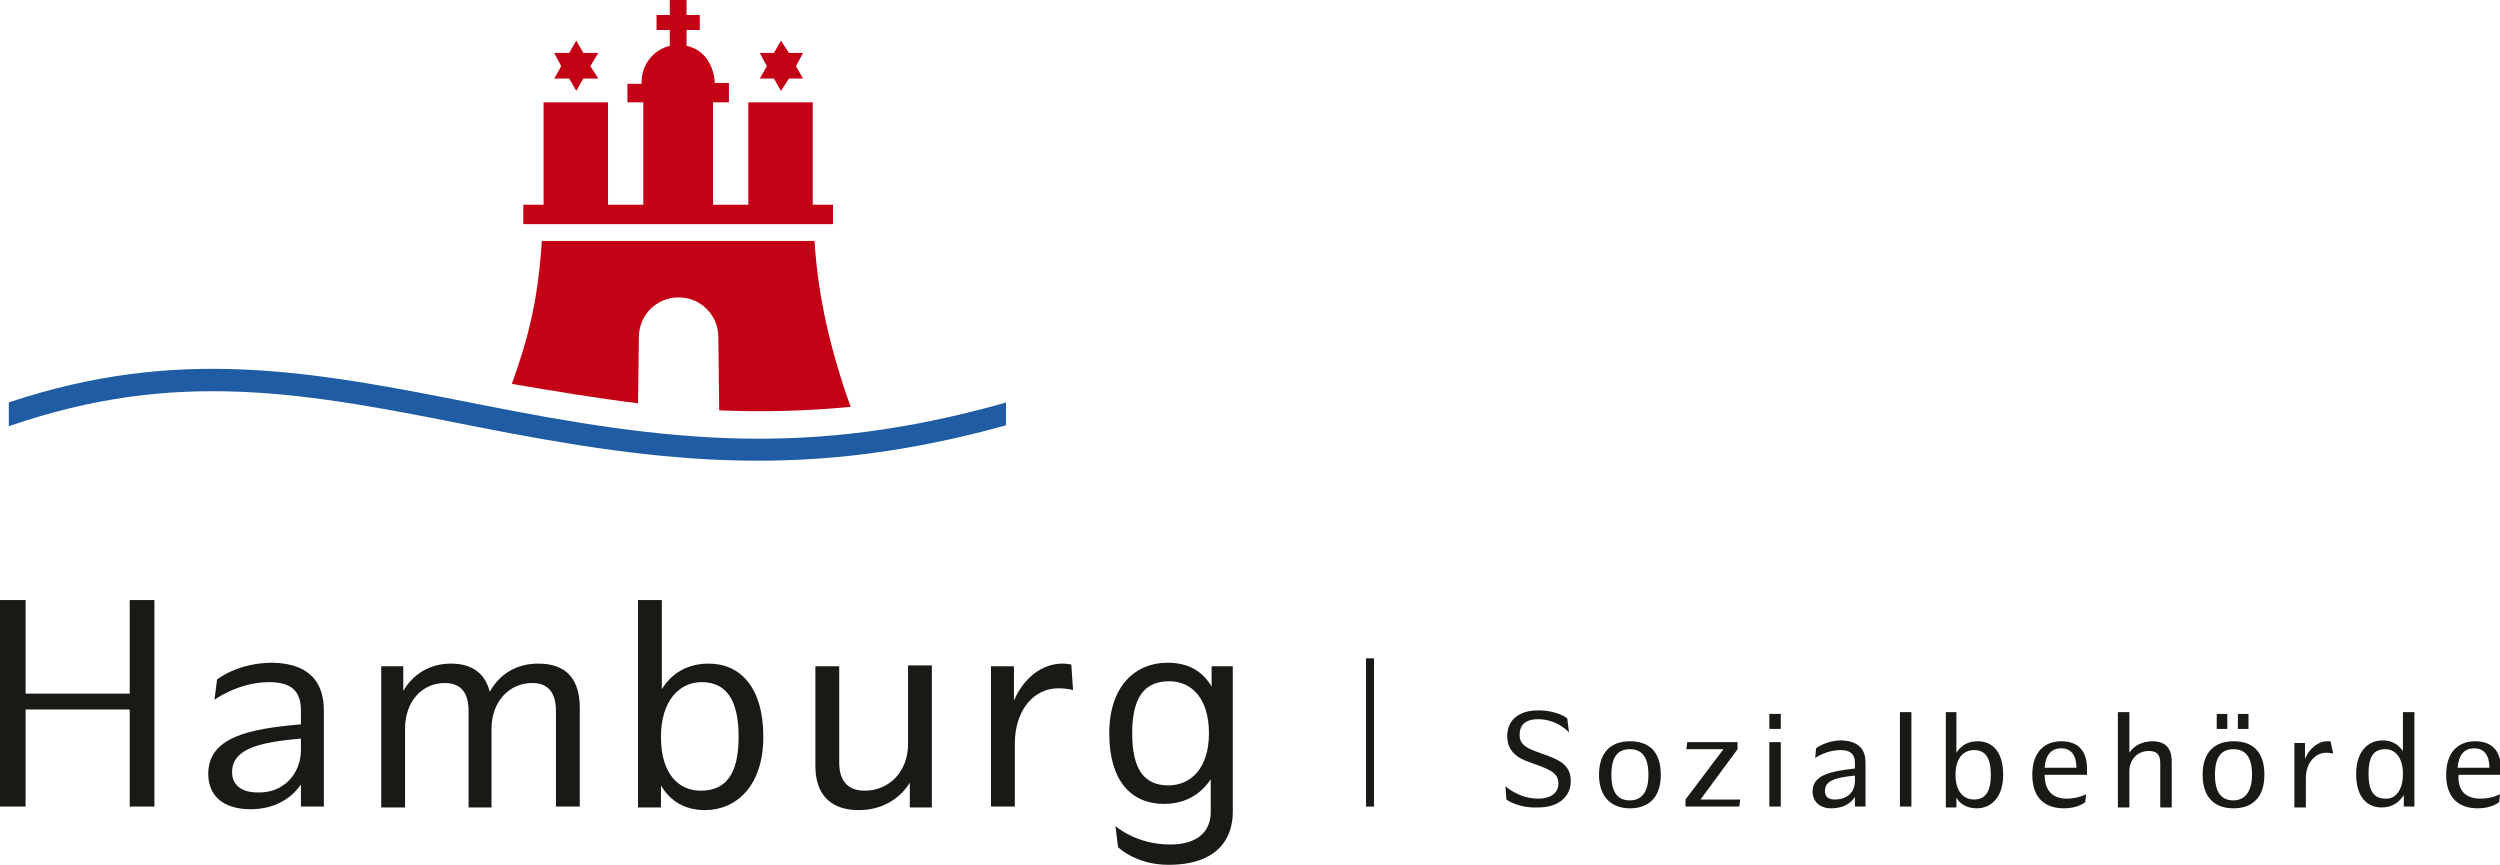 <?xml version="1.0" encoding="utf-8"?>
<!-- Generator: Adobe Illustrator 24.3.0, SVG Export Plug-In . SVG Version: 6.00 Build 0)  -->
<svg version="1.1" id="Ebene_1" xmlns="http://www.w3.org/2000/svg" xmlns:xlink="http://www.w3.org/1999/xlink" x="0px" y="0px"
	 viewBox="0 0 283.3 98" style="enable-background:new 0 0 283.3 98;" xml:space="preserve">
<style type="text/css">
	.st0{fill:#191915;}
	.st1{fill:#1F5CA3;}
	.st2{fill:#C40015;}
</style>
<g>
	<polygon class="st0" points="17.5,68 17.5,91.4 14.7,91.4 14.7,80.4 2.9,80.4 2.9,91.4 0,91.4 0,68 2.9,68 2.9,78.6 14.7,78.6 
		14.7,68 	"/>
	<g>
		<path class="st0" d="M36.7,80.5v10.9h-2.6v-2.5c-1.1,1.6-3,2.8-5.7,2.8c-3.2,0-4.8-1.6-4.8-4c0-4.2,4.7-5.1,10.3-5.6h0.2v-1.6
			c0-2.1-1-3.2-3.6-3.2c-3.5,0-6.2,2-6.2,2l0.3-2.3c0,0,2.3-1.9,6.3-1.9C35.6,75.2,36.7,77.9,36.7,80.5 M34.1,85v-1.3l-0.1,0
			c-4.2,0.4-7.7,1-7.7,3.8c0,1.4,1,2.3,2.9,2.3C32.2,89.9,34.1,87.6,34.1,85"/>
		<path class="st0" d="M65.7,80.2v11.2H63V80.6c0-1.9-0.7-3.2-2.7-3.2c-2.5,0-4.6,2-4.6,5.2v8.9h-2.6V80.6c0-1.9-0.7-3.2-2.7-3.2
			c-2.5,0-4.5,2-4.5,5.2v8.9h-2.7V75.5h2.5v2.8c1.1-1.9,3-3.1,5.4-3.1c2.5,0,3.9,1.2,4.4,3.2c1.1-2,3-3.2,5.5-3.2
			C64.3,75.2,65.7,77.1,65.7,80.2"/>
		<path class="st0" d="M86.5,83.5c0,5.6-3.1,8.3-6.6,8.3c-2.4,0-4-1.1-5-2.8v2.5h-2.6V68h2.7v10.1c1.1-1.8,2.9-2.9,5.3-2.9
			C83.9,75.2,86.5,77.9,86.5,83.5 M83.7,83.5c0-4.2-1.4-6.2-4.2-6.2c-2.5,0-4.6,2.1-4.6,6.2c0,4.2,2,6.1,4.5,6.1
			C82.2,89.6,83.7,87.8,83.7,83.5"/>
		<path class="st0" d="M105.6,75.5v16h-2.5v-2.8c-1.2,1.9-3.2,3.1-5.8,3.1c-3.3,0-4.9-1.9-4.9-5V75.5h2.7v10.9
			c0,1.9,0.8,3.2,2.9,3.2c2.7,0,4.9-2.1,4.9-5.3v-8.9H105.6z"/>
		<path class="st0" d="M121.6,78.2c0,0-0.6-0.2-1.7-0.2c-2.7,0-4.9,2.4-4.9,6.3v7.1h-2.7V75.5h2.6v3.9c1.1-2.6,3.2-4.2,5.5-4.2
			c0.5,0,1,0.1,1,0.1L121.6,78.2z"/>
		<path class="st0" d="M139.7,75.5V92c0,3-1.7,6-7.3,6c-3.7,0-5.7-2-5.7-2l-0.3-2.4c0,0,2.3,2.1,6.2,2.1c2.9,0,4.6-1.3,4.6-3.7v-3.7
			c-1.1,1.7-2.9,2.8-5.3,2.8c-3.7,0-6.2-2.6-6.2-8c0-5.4,3-8,6.6-8c2.4,0,4,1,5,2.7v-2.3H139.7z M137,83.1c0-4-2-5.9-4.5-5.9
			c-2.8,0-4.2,1.8-4.2,5.9c0,4,1.3,5.9,4.1,5.9C134.9,89,137,87.1,137,83.1"/>
		<path class="st1" d="M113.7,45.7l0.3-0.1v2.6c-22.1,6.1-38.1,4.5-60.3,0.1c-19.1-3.8-33.6-6.6-52.7,0v-2.7
			c19.2-6.4,34.1-3.6,53.2,0.2C75.8,50.1,91.6,51.9,113.7,45.7"/>
		<path class="st2" d="M81.5,46.5l-0.1-8.3c0-2.5-2-4.5-4.5-4.5c-2.5,0-4.5,2-4.5,4.5l-0.1,7.5c-4.9-0.6-9.6-1.4-14.3-2.2
			c2-5.5,3-9.9,3.4-16.2h30.9c0.4,6.5,1.9,12.7,4.1,18.8C91.3,46.6,86.3,46.7,81.5,46.5"/>
		<polygon class="st2" points="67.8,8.9 66.1,8.9 65.3,10.3 64.5,8.9 62.8,8.9 63.6,7.5 62.8,6 64.5,6 65.3,4.6 66.1,6 67.8,6 
			66.9,7.5 		"/>
		<polygon class="st2" points="91,8.9 89.4,8.9 88.5,10.3 87.7,8.9 86.1,8.9 86.9,7.5 86.1,6 87.7,6 88.5,4.6 89.4,6 91,6 90.2,7.5 
					"/>
		<path class="st2" d="M72.7,9.5V9.3c0-2,1.4-3.7,3.2-4.1V3.4h-1.5V1.7h1.5V0h1.9v1.7h1.5v1.7h-1.5v1.8c2,0.4,3.1,2.2,3.2,4.2h1.6
			v2.2h-1.8v11.6h4V11.6h7.3v11.6h2.3v2.2H59.3v-2.2h2.3V11.6h7.3v11.6h4V11.6h-1.8V9.5H72.7z"/>
		<path class="st0" d="M170.7,90.6l-0.1-1.5c0,0,1.5,1.4,3.7,1.4c1.5,0,2.3-0.7,2.3-1.7c0-1.1-0.8-1.5-2.1-2l-1.1-0.4
			c-1.5-0.5-2.6-1.3-2.6-3c0-1.7,1.2-2.9,3.5-2.9c2.2,0,3.3,0.9,3.3,0.9l0.2,1.6c0,0-1.3-1.5-3.5-1.5c-1.5,0-2.1,0.7-2.1,1.8
			c0,1,0.7,1.4,1.7,1.8l1.1,0.4c1.7,0.6,3,1.2,3,3c0,1.8-1.4,3-3.7,3C172,91.6,170.7,90.6,170.7,90.6"/>
		<path class="st0" d="M181.2,87.8c0-2.6,1.4-3.8,3.5-3.8c2.1,0,3.5,1.1,3.5,3.8c0,2.7-1.5,3.8-3.5,3.8
			C182.7,91.6,181.2,90.4,181.2,87.8 M186.8,87.8c0-2.1-0.8-2.9-2.1-2.9c-1.4,0-2.1,0.9-2.1,2.9c0,2.1,0.8,2.9,2.1,2.9
			C186,90.7,186.8,89.8,186.8,87.8"/>
		<polygon class="st0" points="191,90.6 195.3,84.9 191.1,84.9 191.2,84.1 196.9,84.1 196.9,84.9 192.7,90.6 197.2,90.6 197.1,91.4 
			191,91.4 		"/>
		<path class="st0" d="M200.5,80.9h1.3v1.7h-1.3V80.9z M200.5,84.1h1.3v7.3h-1.3V84.1z"/>
		<path class="st0" d="M211.4,86.4v5h-1.2v-1.1c-0.5,0.8-1.4,1.3-2.7,1.3c-1.3,0-2.1-0.8-2.1-1.9c0-1.9,2.1-2.3,4.7-2.6h0.1v-0.7
			c0-0.9-0.5-1.4-1.6-1.4c-1.7,0-2.9,0.9-2.9,0.9l0.1-1.1c0,0,1.1-0.9,2.9-0.9C210.9,84,211.4,85.2,211.4,86.4 M210.2,88.5v-0.6
			h-0.1c-1.9,0.2-3.3,0.5-3.3,1.7c0,0.7,0.4,1,1.1,1C209.4,90.6,210.2,89.7,210.2,88.5"/>
		<rect x="215.3" y="80.7" class="st0" width="1.3" height="10.7"/>
		<path class="st0" d="M227,87.8c0,2.6-1.4,3.8-3,3.8c-1.1,0-1.9-0.5-2.3-1.2v1.1h-1.2V80.7h1.2v4.6c0.5-0.8,1.3-1.3,2.4-1.3
			C225.8,84,227,85.2,227,87.8 M225.6,87.8c0-1.9-0.6-2.8-1.9-2.8c-1.2,0-2.1,0.9-2.1,2.8c0,1.9,0.9,2.8,2.1,2.8
			C225,90.6,225.6,89.7,225.6,87.8"/>
		<path class="st0" d="M234.2,90.5c1.3,0,2.2-0.5,2.2-0.5l-0.1,0.9c0,0-0.8,0.7-2.4,0.7c-2.1,0-3.6-1.1-3.6-3.8
			c0-2.5,1.3-3.8,3.3-3.8c1.8,0,2.9,1,2.9,3.1c0,0.4,0,0.7,0,0.7h-4.8C231.7,89.6,232.6,90.5,234.2,90.5 M231.7,87h3.6
			c0-1.4-0.6-2.2-1.7-2.2C232.4,84.8,231.8,85.6,231.7,87"/>
		<path class="st0" d="M246.1,86.3v5.2h-1.3v-5c0-0.9-0.3-1.4-1.3-1.4c-1.2,0-2.2,0.9-2.2,2.3v4.1H240V80.7h1.3v4.6
			c0.5-0.8,1.5-1.3,2.6-1.3C245.4,84,246.1,84.8,246.1,86.3"/>
		<path class="st0" d="M249.6,87.8c0-2.6,1.4-3.8,3.5-3.8c2.1,0,3.5,1.1,3.5,3.8c0,2.7-1.5,3.8-3.5,3.8
			C251,91.6,249.6,90.4,249.6,87.8 M255.2,87.8c0-2.1-0.8-2.9-2.1-2.9c-1.4,0-2.1,0.9-2.1,2.9c0,2.1,0.8,2.9,2.1,2.9
			C254.3,90.7,255.2,89.8,255.2,87.8 M251.2,80.9h1.2v1.7h-1.2V80.9z M253.6,80.9h1.2v1.7h-1.2V80.9z"/>
		<path class="st0" d="M264.4,85.4c0,0-0.3-0.1-0.8-0.1c-1.2,0-2.3,1.1-2.3,2.9v3.3h-1.3v-7.3h1.2v1.8c0.5-1.2,1.5-2,2.5-2
			c0.2,0,0.4,0,0.4,0L264.4,85.4z"/>
		<path class="st0" d="M273.6,80.7v10.7h-1.2v-1.3c-0.5,0.8-1.3,1.4-2.5,1.4c-1.7,0-2.9-1.2-2.9-3.8c0-2.6,1.4-3.8,3-3.8
			c1.1,0,1.8,0.5,2.3,1.2v-4.4H273.6z M272.3,87.7c0-1.9-0.9-2.8-2-2.8c-1.3,0-1.9,0.8-1.9,2.8c0,1.9,0.6,2.8,1.9,2.8
			C271.4,90.6,272.3,89.6,272.3,87.7"/>
		<path class="st0" d="M281.1,90.5c1.3,0,2.2-0.5,2.2-0.5l-0.1,0.9c0,0-0.8,0.7-2.4,0.7c-2.1,0-3.6-1.1-3.6-3.8
			c0-2.5,1.3-3.8,3.3-3.8c1.8,0,2.9,1,2.9,3.1c0,0.4,0,0.7,0,0.7h-4.8C278.5,89.6,279.4,90.5,281.1,90.5 M278.5,87h3.6
			c0-1.4-0.6-2.2-1.7-2.2C279.2,84.8,278.6,85.6,278.5,87"/>
		<rect x="154.8" y="74.6" class="st0" width="0.9" height="16.8"/>
	</g>
</g>
</svg>
